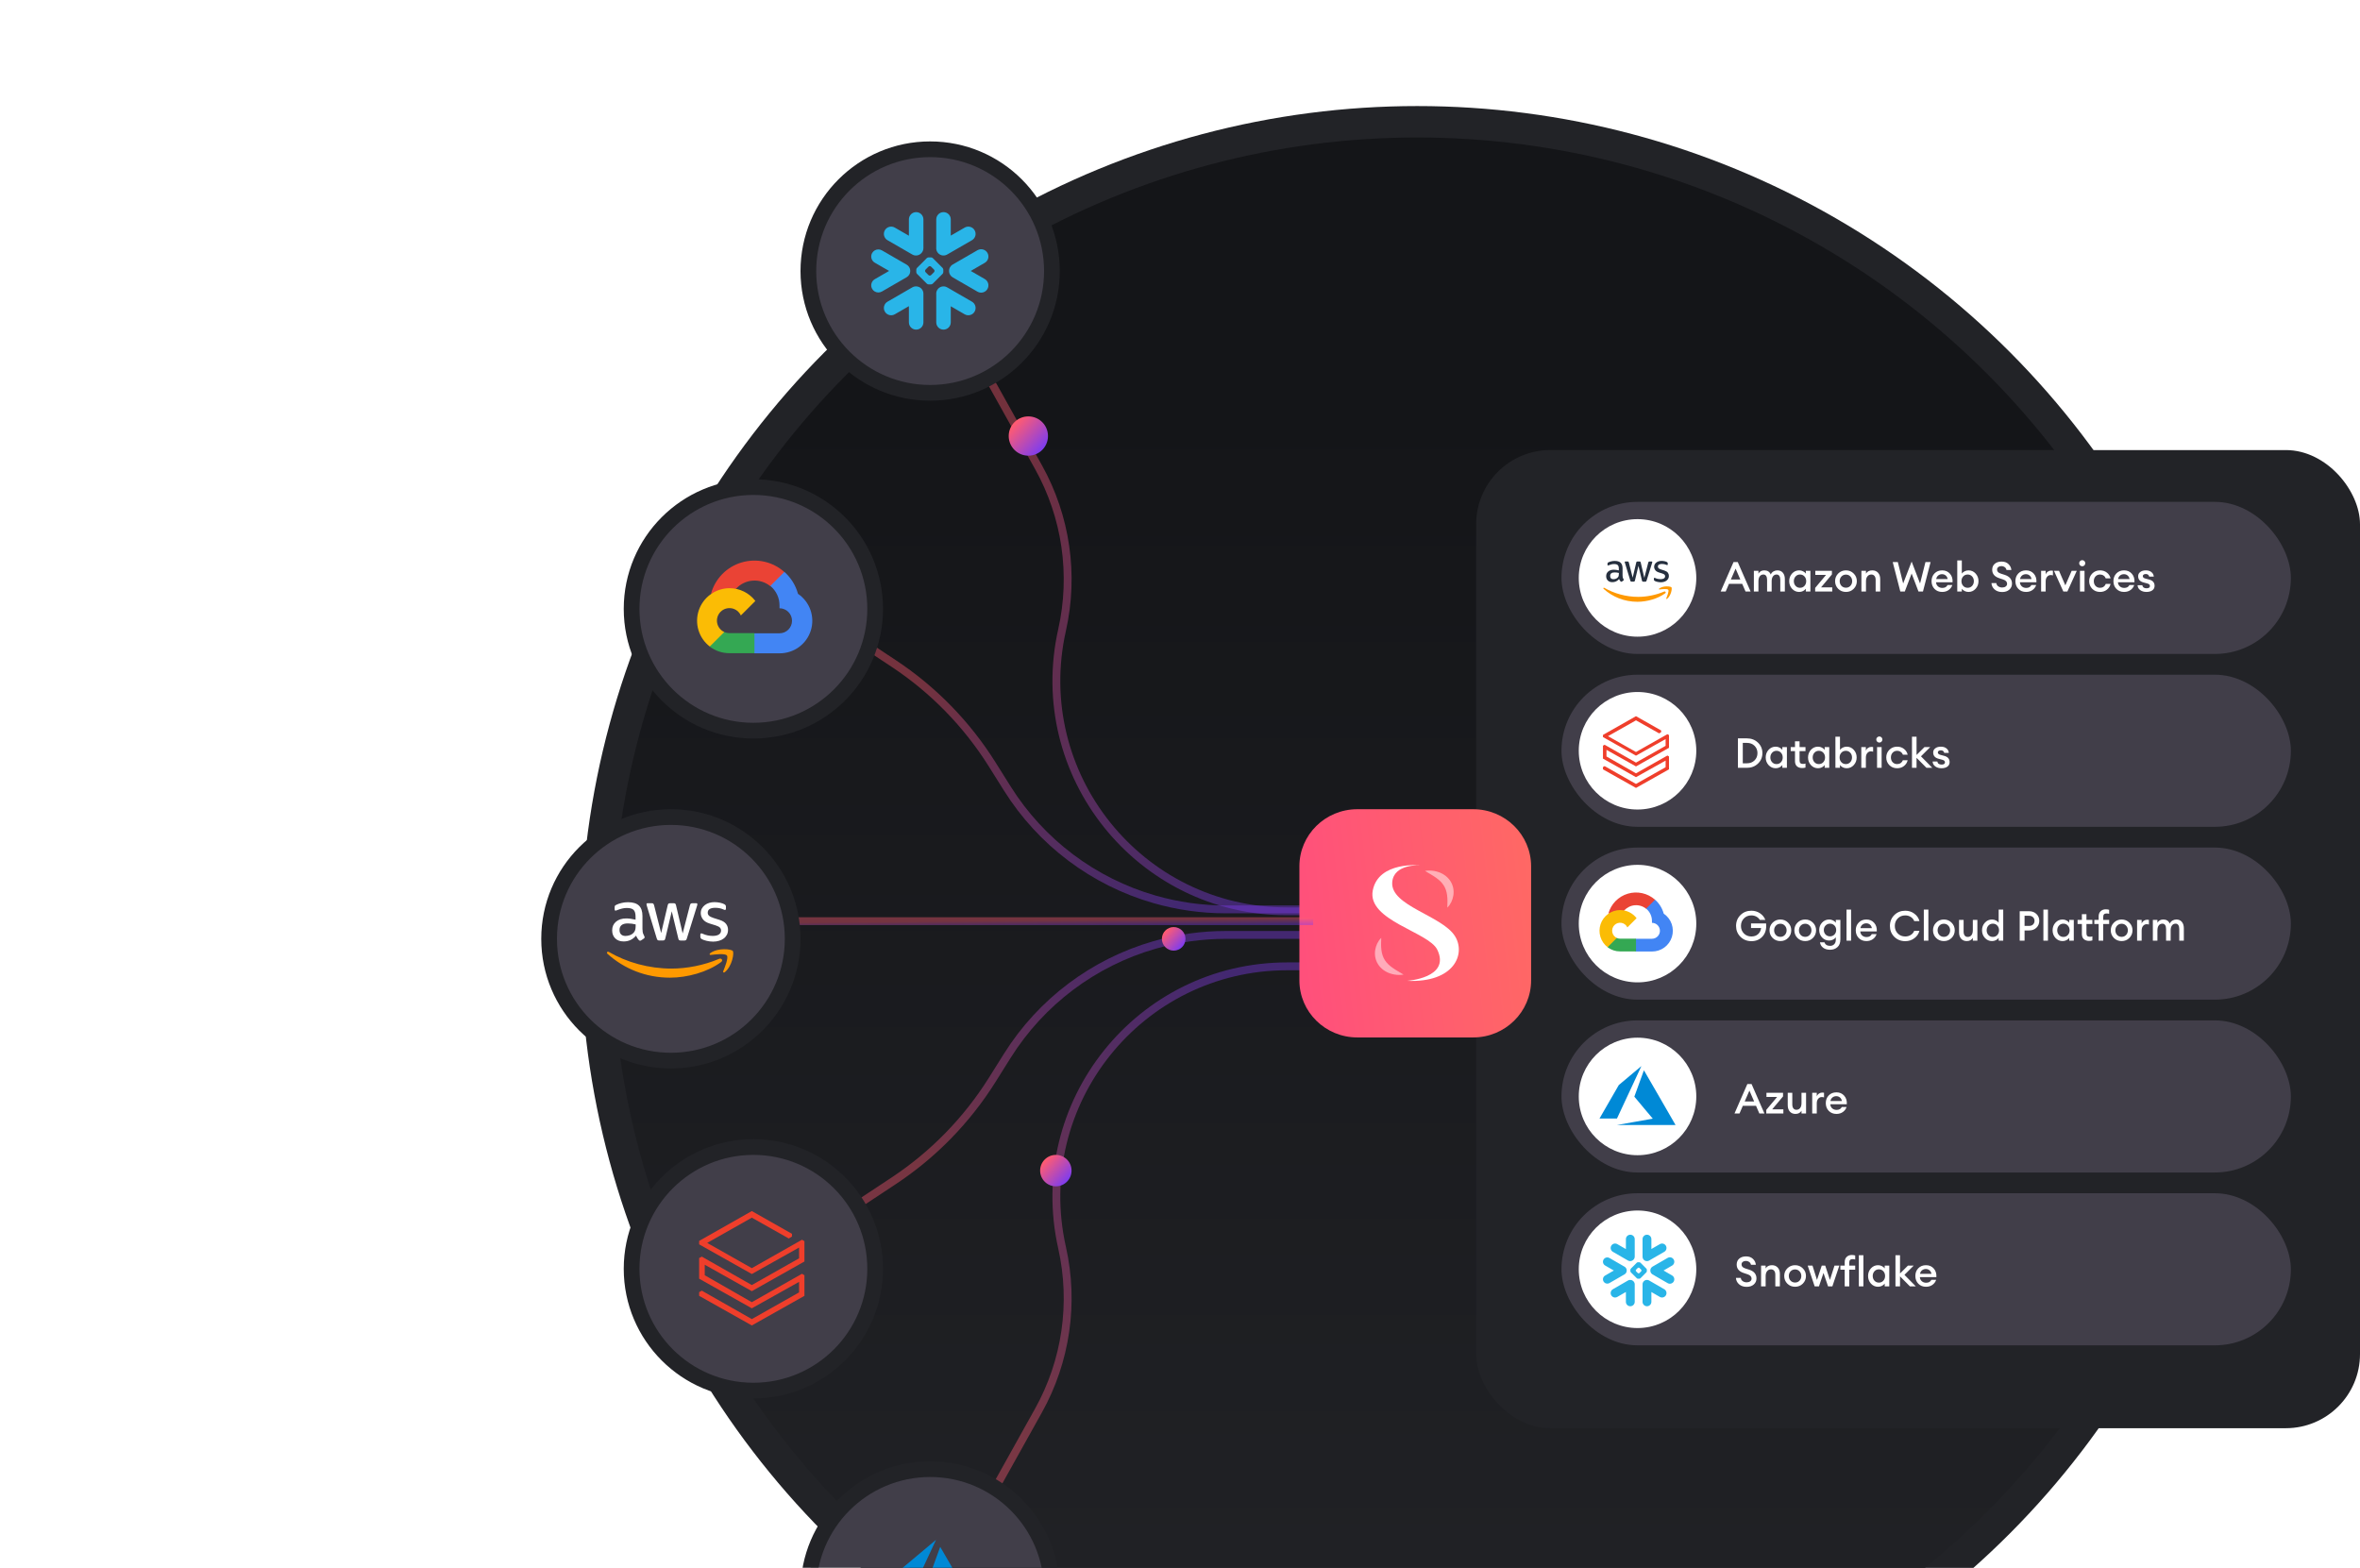 <svg width="572" height="380" viewBox="0 0 572 380" fill="none" xmlns="http://www.w3.org/2000/svg">
<g clip-path="url(#clip0_783_7354)">
<g clip-path="url(#clip1_783_7354)">
<circle cx="343.5" cy="228.5" r="202.794" fill="#222327"/>
<circle cx="343.5" cy="228.5" r="195.177" fill="url(#paint0_linear_783_7354)"/>
<g filter="url(#filter0_d_783_7354)">
<rect x="357.781" y="105.681" width="214.219" height="237.069" rx="17.971" fill="#222327"/>
</g>
<rect x="378.46" y="121.638" width="176.783" height="36.865" rx="18.432" fill="#413E49"/>
<path d="M417.041 143.368L420.158 136.23H421.183L424.3 143.368H423.074L422.259 141.498H419.062L418.258 143.368H417.041ZM420.661 137.818L419.514 140.452H421.807L420.661 137.818ZM431.494 143.368V140.543C431.494 140.134 431.416 139.816 431.262 139.588C431.115 139.36 430.894 139.246 430.599 139.246C430.243 139.246 429.959 139.383 429.744 139.658C429.53 139.933 429.416 140.318 429.402 140.814V143.368H428.296V140.543C428.296 140.134 428.219 139.816 428.065 139.588C427.918 139.36 427.696 139.246 427.402 139.246C427.033 139.246 426.738 139.39 426.517 139.678C426.302 139.966 426.195 140.372 426.195 140.895V143.368H425.089V138.341H426.195V139.025C426.503 138.502 426.979 138.24 427.623 138.24C428.38 138.24 428.9 138.572 429.181 139.236C429.322 138.921 429.536 138.676 429.825 138.502C430.119 138.328 430.441 138.24 430.79 138.24C431.353 138.24 431.795 138.431 432.117 138.813C432.439 139.196 432.599 139.712 432.599 140.362V143.368H431.494ZM436.075 143.468C435.391 143.468 434.815 143.214 434.346 142.704C433.883 142.195 433.652 141.578 433.652 140.854C433.652 140.131 433.883 139.514 434.346 139.004C434.815 138.495 435.391 138.24 436.075 138.24C436.417 138.24 436.732 138.317 437.02 138.472C437.308 138.619 437.53 138.8 437.684 139.015V138.341H438.79V143.368H437.684V142.694C437.53 142.909 437.308 143.093 437.02 143.247C436.732 143.395 436.417 143.468 436.075 143.468ZM435.2 142.001C435.482 142.309 435.84 142.463 436.276 142.463C436.712 142.463 437.07 142.309 437.352 142.001C437.633 141.692 437.774 141.31 437.774 140.854C437.774 140.399 437.633 140.017 437.352 139.708C437.07 139.4 436.712 139.246 436.276 139.246C435.84 139.246 435.482 139.4 435.2 139.708C434.919 140.017 434.778 140.399 434.778 140.854C434.778 141.31 434.919 141.692 435.2 142.001ZM439.946 143.368V142.493L442.58 139.346H439.986V138.341H444.008V139.226L441.374 142.363H444.088V143.368H439.946ZM449.28 142.714C448.778 143.217 448.154 143.468 447.41 143.468C446.666 143.468 446.04 143.217 445.53 142.714C445.028 142.205 444.776 141.585 444.776 140.854C444.776 140.124 445.028 139.507 445.53 139.004C446.04 138.495 446.666 138.24 447.41 138.24C448.154 138.24 448.778 138.495 449.28 139.004C449.79 139.507 450.045 140.124 450.045 140.854C450.045 141.585 449.79 142.205 449.28 142.714ZM447.41 142.443C447.846 142.443 448.205 142.292 448.486 141.991C448.774 141.682 448.918 141.303 448.918 140.854C448.918 140.405 448.774 140.03 448.486 139.728C448.205 139.42 447.846 139.266 447.41 139.266C446.968 139.266 446.603 139.42 446.315 139.728C446.033 140.03 445.892 140.405 445.892 140.854C445.892 141.303 446.033 141.682 446.315 141.991C446.603 142.292 446.968 142.443 447.41 142.443ZM451.157 143.368V138.341H452.263V139.025C452.578 138.502 453.087 138.24 453.791 138.24C454.374 138.24 454.84 138.431 455.189 138.813C455.537 139.196 455.711 139.705 455.711 140.342V143.368H454.605V140.523C454.605 140.12 454.512 139.809 454.324 139.588C454.136 139.36 453.881 139.246 453.56 139.246C453.178 139.246 452.866 139.39 452.625 139.678C452.383 139.966 452.263 140.372 452.263 140.895V143.368H451.157ZM464.987 143.368L463.328 139.004L461.669 143.368H460.584L458.744 136.23H459.98L461.277 141.417L463.328 136.109L465.369 141.417L466.676 136.23H467.923L466.073 143.368H464.987ZM470.728 143.468C469.977 143.468 469.36 143.224 468.878 142.735C468.395 142.239 468.154 141.612 468.154 140.854C468.154 140.097 468.392 139.474 468.868 138.984C469.344 138.488 469.967 138.24 470.738 138.24C471.515 138.24 472.142 138.512 472.618 139.055C473.094 139.591 473.305 140.281 473.251 141.126H469.25C469.263 141.515 469.411 141.84 469.692 142.101C469.974 142.363 470.332 142.493 470.768 142.493C471.385 142.493 471.807 142.259 472.035 141.789H473.191C473.037 142.279 472.742 142.681 472.306 142.996C471.871 143.311 471.344 143.468 470.728 143.468ZM470.708 139.165C470.346 139.165 470.034 139.269 469.773 139.477C469.518 139.678 469.354 139.966 469.28 140.342H472.065C471.985 139.953 471.82 139.661 471.572 139.467C471.324 139.266 471.036 139.165 470.708 139.165ZM477.112 143.468C476.77 143.468 476.452 143.395 476.157 143.247C475.868 143.093 475.647 142.909 475.493 142.694V143.368H474.387V135.827H475.493V139.015C475.647 138.8 475.868 138.619 476.157 138.472C476.452 138.317 476.77 138.24 477.112 138.24C477.795 138.24 478.368 138.495 478.831 139.004C479.3 139.514 479.535 140.131 479.535 140.854C479.535 141.578 479.3 142.195 478.831 142.704C478.368 143.214 477.795 143.468 477.112 143.468ZM476.911 142.463C477.346 142.463 477.705 142.309 477.986 142.001C478.268 141.692 478.409 141.31 478.409 140.854C478.409 140.399 478.268 140.017 477.986 139.708C477.705 139.4 477.346 139.246 476.911 139.246C476.468 139.246 476.106 139.4 475.825 139.708C475.543 140.017 475.403 140.399 475.403 140.854C475.403 141.31 475.543 141.692 475.825 142.001C476.106 142.309 476.468 142.463 476.911 142.463ZM485.279 143.489C484.515 143.489 483.895 143.277 483.419 142.855C482.95 142.426 482.702 141.913 482.675 141.317H483.852C483.892 141.659 484.049 141.923 484.324 142.111C484.606 142.299 484.921 142.393 485.269 142.393C485.618 142.393 485.903 142.312 486.124 142.151C486.352 141.984 486.466 141.763 486.466 141.488C486.466 141.005 486.137 140.657 485.48 140.442L484.606 140.151C483.439 139.782 482.856 139.095 482.856 138.09C482.856 137.48 483.064 136.997 483.48 136.642C483.902 136.287 484.452 136.109 485.129 136.109C485.832 136.109 486.392 136.313 486.808 136.722C487.223 137.124 487.454 137.6 487.501 138.15H486.325C486.251 137.835 486.1 137.6 485.873 137.446C485.645 137.285 485.39 137.205 485.108 137.205C484.8 137.205 484.545 137.282 484.344 137.436C484.143 137.584 484.039 137.781 484.033 138.029C484.033 138.284 484.11 138.492 484.264 138.653C484.418 138.807 484.663 138.937 484.998 139.045L485.883 139.326C487.062 139.708 487.652 140.415 487.652 141.448C487.652 142.051 487.431 142.543 486.989 142.926C486.553 143.301 485.983 143.489 485.279 143.489ZM491.052 143.468C490.301 143.468 489.684 143.224 489.202 142.735C488.719 142.239 488.478 141.612 488.478 140.854C488.478 140.097 488.716 139.474 489.192 138.984C489.668 138.488 490.291 138.24 491.062 138.24C491.839 138.24 492.466 138.512 492.942 139.055C493.418 139.591 493.629 140.281 493.575 141.126H489.574C489.587 141.515 489.735 141.84 490.016 142.101C490.298 142.363 490.656 142.493 491.092 142.493C491.709 142.493 492.131 142.259 492.359 141.789H493.515C493.361 142.279 493.066 142.681 492.63 142.996C492.195 143.311 491.668 143.468 491.052 143.468ZM491.032 139.165C490.67 139.165 490.358 139.269 490.097 139.477C489.842 139.678 489.678 139.966 489.604 140.342H492.389C492.309 139.953 492.144 139.661 491.896 139.467C491.648 139.266 491.36 139.165 491.032 139.165ZM494.711 143.368V138.341H495.817V139.236C495.911 138.954 496.082 138.726 496.33 138.552C496.584 138.378 496.856 138.291 497.144 138.291C497.318 138.291 497.463 138.304 497.576 138.331V139.467C497.416 139.407 497.231 139.376 497.024 139.376C496.688 139.376 496.404 139.514 496.169 139.789C495.934 140.057 495.817 140.432 495.817 140.915V143.368H494.711ZM500.099 143.368L497.827 138.341H499.053L500.581 141.87L502.12 138.341H503.356L501.074 143.368H500.099ZM504.68 137.245C504.479 137.245 504.305 137.175 504.157 137.034C504.01 136.886 503.936 136.709 503.936 136.501C503.936 136.3 504.01 136.129 504.157 135.988C504.305 135.841 504.479 135.767 504.68 135.767C504.888 135.767 505.062 135.841 505.203 135.988C505.343 136.129 505.414 136.3 505.414 136.501C505.414 136.709 505.343 136.886 505.203 137.034C505.062 137.175 504.888 137.245 504.68 137.245ZM504.127 143.368V138.341H505.233V143.368H504.127ZM508.991 143.468C508.234 143.468 507.604 143.217 507.101 142.714C506.605 142.205 506.357 141.585 506.357 140.854C506.357 140.124 506.605 139.507 507.101 139.004C507.604 138.495 508.234 138.24 508.991 138.24C509.641 138.24 510.194 138.421 510.65 138.783C511.113 139.145 511.411 139.611 511.545 140.181H510.379C510.278 139.899 510.104 139.675 509.856 139.507C509.614 139.333 509.326 139.246 508.991 139.246C508.549 139.246 508.187 139.397 507.905 139.698C507.624 140 507.483 140.385 507.483 140.854C507.483 141.324 507.624 141.709 507.905 142.011C508.187 142.312 508.549 142.463 508.991 142.463C509.326 142.463 509.614 142.379 509.856 142.212C510.104 142.037 510.278 141.81 510.379 141.528H511.545C511.411 142.098 511.113 142.564 510.65 142.926C510.194 143.287 509.641 143.468 508.991 143.468ZM514.812 143.468C514.062 143.468 513.445 143.224 512.962 142.735C512.48 142.239 512.238 141.612 512.238 140.854C512.238 140.097 512.476 139.474 512.952 138.984C513.428 138.488 514.051 138.24 514.822 138.24C515.6 138.24 516.227 138.512 516.702 139.055C517.178 139.591 517.389 140.281 517.336 141.126H513.334C513.348 141.515 513.495 141.84 513.777 142.101C514.058 142.363 514.417 142.493 514.852 142.493C515.469 142.493 515.891 142.259 516.119 141.789H517.275C517.121 142.279 516.826 142.681 516.391 142.996C515.955 143.311 515.429 143.468 514.812 143.468ZM514.792 139.165C514.43 139.165 514.119 139.269 513.857 139.477C513.602 139.678 513.438 139.966 513.364 140.342H516.149C516.069 139.953 515.905 139.661 515.657 139.467C515.409 139.266 515.121 139.165 514.792 139.165ZM520.241 143.468C519.644 143.468 519.142 143.321 518.733 143.026C518.331 142.731 518.116 142.336 518.089 141.84H519.236C519.316 142.336 519.661 142.584 520.271 142.584C520.519 142.584 520.717 142.54 520.864 142.453C521.012 142.359 521.086 142.225 521.086 142.051C521.086 141.877 521.029 141.739 520.915 141.639C520.801 141.538 520.61 141.454 520.342 141.387L519.517 141.166C518.659 140.938 518.23 140.432 518.23 139.648C518.23 139.226 518.401 138.887 518.743 138.632C519.085 138.371 519.537 138.24 520.1 138.24C520.643 138.24 521.089 138.378 521.437 138.653C521.786 138.927 521.98 139.293 522.021 139.748H520.915C520.807 139.333 520.533 139.125 520.09 139.125C519.869 139.125 519.691 139.172 519.557 139.266C519.423 139.353 519.356 139.477 519.356 139.638C519.356 139.926 519.581 140.127 520.03 140.241L520.874 140.462C521.766 140.69 522.212 141.196 522.212 141.98C522.212 142.456 522.027 142.825 521.659 143.086C521.297 143.341 520.824 143.468 520.241 143.468Z" fill="white"/>
<circle cx="396.893" cy="140.07" r="14.243" fill="white"/>
<g clip-path="url(#clip2_783_7354)">
<path d="M393.276 139.541C393.276 139.745 393.298 139.91 393.337 140.032C393.381 140.153 393.436 140.285 393.513 140.428C393.541 140.473 393.552 140.517 393.552 140.555C393.552 140.61 393.519 140.665 393.447 140.721L393.1 140.952C393.05 140.985 393.001 141.002 392.957 141.002C392.901 141.002 392.846 140.974 392.791 140.925C392.714 140.842 392.648 140.754 392.593 140.665C392.538 140.572 392.482 140.467 392.422 140.34C391.992 140.847 391.452 141.101 390.801 141.101C390.338 141.101 389.969 140.969 389.699 140.704C389.429 140.439 389.291 140.087 389.291 139.646C389.291 139.177 389.456 138.797 389.793 138.51C390.129 138.224 390.575 138.08 391.143 138.08C391.33 138.08 391.523 138.097 391.727 138.124C391.931 138.152 392.141 138.196 392.361 138.246V137.843C392.361 137.424 392.273 137.132 392.102 136.961C391.926 136.791 391.628 136.708 391.204 136.708C391.011 136.708 390.812 136.73 390.608 136.779C390.404 136.829 390.206 136.89 390.013 136.967C389.925 137.005 389.859 137.028 389.82 137.039C389.782 137.05 389.754 137.055 389.732 137.055C389.655 137.055 389.616 137 389.616 136.884V136.614C389.616 136.526 389.627 136.46 389.655 136.421C389.682 136.383 389.732 136.344 389.809 136.305C390.002 136.206 390.234 136.124 390.504 136.057C390.774 135.986 391.06 135.953 391.364 135.953C392.019 135.953 392.499 136.102 392.808 136.399C393.111 136.697 393.265 137.149 393.265 137.755V139.541H393.276ZM391.038 140.379C391.22 140.379 391.408 140.346 391.606 140.28C391.805 140.213 391.981 140.092 392.13 139.927C392.218 139.822 392.284 139.706 392.317 139.574C392.35 139.442 392.372 139.282 392.372 139.095V138.863C392.212 138.824 392.042 138.791 391.865 138.769C391.689 138.747 391.518 138.736 391.347 138.736C390.978 138.736 390.708 138.808 390.526 138.957C390.344 139.106 390.256 139.315 390.256 139.591C390.256 139.85 390.322 140.043 390.46 140.175C390.592 140.313 390.785 140.379 391.038 140.379ZM395.465 140.974C395.365 140.974 395.299 140.958 395.255 140.919C395.211 140.886 395.172 140.809 395.139 140.704L393.844 136.443C393.811 136.333 393.794 136.261 393.794 136.223C393.794 136.135 393.838 136.085 393.927 136.085H394.467C394.572 136.085 394.643 136.102 394.682 136.14C394.726 136.173 394.759 136.25 394.792 136.355L395.718 140.004L396.578 136.355C396.606 136.245 396.639 136.173 396.683 136.14C396.727 136.107 396.804 136.085 396.903 136.085H397.344C397.449 136.085 397.521 136.102 397.565 136.14C397.609 136.173 397.647 136.25 397.669 136.355L398.54 140.048L399.494 136.355C399.527 136.245 399.565 136.173 399.604 136.14C399.648 136.107 399.72 136.085 399.819 136.085H400.332C400.42 136.085 400.469 136.129 400.469 136.223C400.469 136.25 400.464 136.278 400.458 136.311C400.453 136.344 400.442 136.388 400.42 136.449L399.091 140.71C399.058 140.82 399.02 140.891 398.976 140.925C398.932 140.958 398.86 140.98 398.766 140.98H398.292C398.187 140.98 398.116 140.963 398.072 140.925C398.028 140.886 397.989 140.814 397.967 140.704L397.113 137.149L396.264 140.699C396.236 140.809 396.203 140.88 396.159 140.919C396.115 140.958 396.038 140.974 395.939 140.974H395.465ZM402.548 141.123C402.261 141.123 401.974 141.09 401.699 141.024C401.423 140.958 401.208 140.886 401.065 140.803C400.977 140.754 400.916 140.699 400.894 140.649C400.872 140.599 400.861 140.544 400.861 140.495V140.213C400.861 140.098 400.905 140.043 400.988 140.043C401.021 140.043 401.054 140.048 401.087 140.059C401.12 140.07 401.17 140.092 401.225 140.114C401.412 140.197 401.616 140.263 401.831 140.307C402.051 140.351 402.266 140.373 402.487 140.373C402.834 140.373 403.104 140.313 403.292 140.191C403.479 140.07 403.578 139.894 403.578 139.668C403.578 139.513 403.529 139.387 403.429 139.282C403.33 139.177 403.143 139.084 402.873 138.995L402.073 138.747C401.671 138.621 401.373 138.433 401.192 138.185C401.01 137.943 400.916 137.672 400.916 137.386C400.916 137.154 400.966 136.95 401.065 136.774C401.164 136.598 401.296 136.443 401.462 136.322C401.627 136.195 401.814 136.102 402.035 136.035C402.255 135.969 402.487 135.942 402.729 135.942C402.851 135.942 402.977 135.947 403.099 135.964C403.226 135.98 403.341 136.002 403.457 136.024C403.567 136.052 403.672 136.079 403.771 136.113C403.87 136.146 403.948 136.179 404.003 136.212C404.08 136.256 404.135 136.3 404.168 136.35C404.201 136.394 404.218 136.454 404.218 136.531V136.791C404.218 136.906 404.174 136.967 404.091 136.967C404.047 136.967 403.975 136.945 403.881 136.901C403.567 136.757 403.214 136.686 402.823 136.686C402.509 136.686 402.261 136.735 402.09 136.84C401.919 136.945 401.831 137.105 401.831 137.331C401.831 137.485 401.886 137.617 401.996 137.722C402.107 137.827 402.311 137.932 402.603 138.025L403.385 138.273C403.782 138.4 404.069 138.576 404.24 138.802C404.411 139.028 404.493 139.287 404.493 139.574C404.493 139.811 404.444 140.026 404.35 140.213C404.251 140.401 404.118 140.566 403.948 140.699C403.777 140.836 403.573 140.936 403.336 141.007C403.088 141.084 402.829 141.123 402.548 141.123Z" fill="#252F3E"/>
<path fill-rule="evenodd" clip-rule="evenodd" d="M403.589 143.802C401.776 145.142 399.141 145.853 396.875 145.853C393.7 145.853 390.84 144.679 388.679 142.727C388.508 142.573 388.662 142.363 388.866 142.485C391.203 143.841 394.086 144.662 397.068 144.662C399.08 144.662 401.29 144.243 403.324 143.383C403.628 143.245 403.887 143.582 403.589 143.802Z" fill="#FF9900"/>
<path fill-rule="evenodd" clip-rule="evenodd" d="M404.344 142.942C404.112 142.644 402.812 142.799 402.222 142.87C402.045 142.892 402.018 142.738 402.178 142.622C403.214 141.895 404.917 142.104 405.116 142.347C405.314 142.595 405.061 144.298 404.09 145.114C403.942 145.241 403.798 145.174 403.864 145.009C404.085 144.463 404.575 143.234 404.344 142.942Z" fill="#FF9900"/>
</g>
<rect x="378.46" y="163.53" width="176.783" height="36.865" rx="18.432" fill="#413E49"/>
<path d="M421.226 186.097V178.959H423.418C424.477 178.959 425.365 179.301 426.082 179.985C426.8 180.668 427.158 181.516 427.158 182.528C427.158 183.54 426.8 184.388 426.082 185.072C425.365 185.756 424.477 186.097 423.418 186.097H421.226ZM422.403 185.002H423.418C424.169 185.002 424.779 184.767 425.248 184.298C425.724 183.829 425.962 183.239 425.962 182.528C425.962 181.818 425.724 181.228 425.248 180.759C424.779 180.29 424.169 180.055 423.418 180.055H422.403V185.002ZM430.383 186.198C429.699 186.198 429.123 185.943 428.654 185.434C428.191 184.924 427.96 184.308 427.96 183.584C427.96 182.86 428.191 182.243 428.654 181.734C429.123 181.225 429.699 180.97 430.383 180.97C430.725 180.97 431.04 181.047 431.328 181.201C431.616 181.349 431.837 181.53 431.992 181.744V181.07H433.098V186.097H431.992V185.424C431.837 185.638 431.616 185.823 431.328 185.977C431.04 186.124 430.725 186.198 430.383 186.198ZM429.508 184.73C429.79 185.038 430.148 185.193 430.584 185.193C431.02 185.193 431.378 185.038 431.66 184.73C431.941 184.422 432.082 184.04 432.082 183.584C432.082 183.128 431.941 182.746 431.66 182.438C431.378 182.129 431.02 181.975 430.584 181.975C430.148 181.975 429.79 182.129 429.508 182.438C429.227 182.746 429.086 183.128 429.086 183.584C429.086 184.04 429.227 184.422 429.508 184.73ZM436.778 186.148C436.268 186.148 435.853 186.007 435.531 185.725C435.216 185.437 435.058 185.022 435.058 184.479V182.056H434.013V181.07H435.058V179.673H436.164V181.07H437.602V182.056H436.164V184.298C436.164 184.606 436.231 184.827 436.365 184.961C436.499 185.089 436.714 185.152 437.009 185.152C437.25 185.152 437.448 185.119 437.602 185.052V186.037C437.361 186.111 437.086 186.148 436.778 186.148ZM440.643 186.198C439.959 186.198 439.383 185.943 438.914 185.434C438.451 184.924 438.22 184.308 438.22 183.584C438.22 182.86 438.451 182.243 438.914 181.734C439.383 181.225 439.959 180.97 440.643 180.97C440.985 180.97 441.3 181.047 441.588 181.201C441.876 181.349 442.098 181.53 442.252 181.744V181.07H443.358V186.097H442.252V185.424C442.098 185.638 441.876 185.823 441.588 185.977C441.3 186.124 440.985 186.198 440.643 186.198ZM439.768 184.73C440.05 185.038 440.409 185.193 440.844 185.193C441.28 185.193 441.638 185.038 441.92 184.73C442.201 184.422 442.342 184.04 442.342 183.584C442.342 183.128 442.201 182.746 441.92 182.438C441.638 182.129 441.28 181.975 440.844 181.975C440.409 181.975 440.05 182.129 439.768 182.438C439.487 182.746 439.346 183.128 439.346 183.584C439.346 184.04 439.487 184.422 439.768 184.73ZM447.581 186.198C447.239 186.198 446.92 186.124 446.625 185.977C446.337 185.823 446.116 185.638 445.962 185.424V186.097H444.856V178.557H445.962V181.744C446.116 181.53 446.337 181.349 446.625 181.201C446.92 181.047 447.239 180.97 447.581 180.97C448.264 180.97 448.837 181.225 449.3 181.734C449.769 182.243 450.004 182.86 450.004 183.584C450.004 184.308 449.769 184.924 449.3 185.434C448.837 185.943 448.264 186.198 447.581 186.198ZM447.38 185.193C447.815 185.193 448.174 185.038 448.455 184.73C448.737 184.422 448.878 184.04 448.878 183.584C448.878 183.128 448.737 182.746 448.455 182.438C448.174 182.129 447.815 181.975 447.38 181.975C446.937 181.975 446.575 182.129 446.294 182.438C446.012 182.746 445.871 183.128 445.871 183.584C445.871 184.04 446.012 184.422 446.294 184.73C446.575 185.038 446.937 185.193 447.38 185.193ZM451.13 186.097V181.07H452.236V181.965C452.33 181.684 452.501 181.456 452.749 181.282C453.003 181.107 453.275 181.02 453.563 181.02C453.737 181.02 453.881 181.034 453.995 181.06V182.196C453.834 182.136 453.65 182.106 453.442 182.106C453.107 182.106 452.822 182.243 452.588 182.518C452.353 182.786 452.236 183.162 452.236 183.644V186.097H451.13ZM455.502 179.975C455.301 179.975 455.127 179.904 454.979 179.763C454.832 179.616 454.758 179.438 454.758 179.231C454.758 179.029 454.832 178.859 454.979 178.718C455.127 178.57 455.301 178.497 455.502 178.497C455.71 178.497 455.884 178.57 456.025 178.718C456.166 178.859 456.236 179.029 456.236 179.231C456.236 179.438 456.166 179.616 456.025 179.763C455.884 179.904 455.71 179.975 455.502 179.975ZM454.949 186.097V181.07H456.055V186.097H454.949ZM459.814 186.198C459.056 186.198 458.426 185.947 457.923 185.444C457.427 184.934 457.179 184.315 457.179 183.584C457.179 182.853 457.427 182.237 457.923 181.734C458.426 181.225 459.056 180.97 459.814 180.97C460.464 180.97 461.017 181.151 461.472 181.513C461.935 181.875 462.233 182.341 462.367 182.91H461.201C461.1 182.629 460.926 182.404 460.678 182.237C460.437 182.062 460.149 181.975 459.814 181.975C459.371 181.975 459.009 182.126 458.728 182.428C458.446 182.729 458.305 183.115 458.305 183.584C458.305 184.053 458.446 184.439 458.728 184.74C459.009 185.042 459.371 185.193 459.814 185.193C460.149 185.193 460.437 185.109 460.678 184.941C460.926 184.767 461.1 184.539 461.201 184.258H462.367C462.233 184.827 461.935 185.293 461.472 185.655C461.017 186.017 460.464 186.198 459.814 186.198ZM466.922 186.097L464.519 183.674V186.097H463.413V178.557H464.519V182.981L466.439 181.07H467.836L465.594 183.312L468.339 186.097H466.922ZM470.563 186.198C469.966 186.198 469.463 186.05 469.055 185.756C468.652 185.461 468.438 185.065 468.411 184.569H469.557C469.638 185.065 469.983 185.313 470.593 185.313C470.841 185.313 471.039 185.27 471.186 185.182C471.333 185.089 471.407 184.955 471.407 184.78C471.407 184.606 471.35 184.469 471.236 184.368C471.122 184.268 470.931 184.184 470.663 184.117L469.839 183.896C468.981 183.668 468.552 183.162 468.552 182.377C468.552 181.955 468.723 181.617 469.065 181.362C469.406 181.101 469.859 180.97 470.422 180.97C470.965 180.97 471.411 181.107 471.759 181.382C472.108 181.657 472.302 182.022 472.342 182.478H471.236C471.129 182.062 470.854 181.855 470.412 181.855C470.191 181.855 470.013 181.902 469.879 181.995C469.745 182.083 469.678 182.207 469.678 182.367C469.678 182.656 469.902 182.857 470.352 182.971L471.196 183.192C472.088 183.42 472.533 183.926 472.533 184.71C472.533 185.186 472.349 185.554 471.98 185.816C471.618 186.071 471.146 186.198 470.563 186.198Z" fill="white"/>
<circle cx="396.893" cy="181.962" r="14.243" fill="white"/>
<path d="M388.514 178.123V178.644L396.518 183.152L403.7 179.127V180.766L396.518 184.828L388.921 180.509L388.514 180.728V183.862L396.518 188.363L403.7 184.345V185.946L396.518 190.001L388.921 185.682L388.514 185.908V186.467L396.518 190.968L404.516 186.467V183.341L404.146 183.114L396.518 187.434L389.367 183.341V181.74L396.518 185.757L404.516 181.249V178.16L404.146 177.941L396.518 182.261L389.737 178.425L396.518 174.588L402.137 177.752L402.62 177.458V177.043L396.518 173.584L388.514 178.123Z" fill="#EF3E2B"/>
<rect x="378.46" y="205.422" width="176.783" height="36.865" rx="18.432" fill="#413E49"/>
<path d="M424.504 228.11C423.438 228.11 422.55 227.758 421.84 227.054C421.129 226.344 420.774 225.465 420.774 224.42C420.774 223.374 421.126 222.5 421.83 221.796C422.54 221.085 423.428 220.73 424.494 220.73C425.278 220.73 425.978 220.941 426.595 221.363C427.212 221.786 427.637 222.319 427.872 222.962H426.535C426.347 222.634 426.069 222.369 425.7 222.168C425.338 221.967 424.936 221.866 424.494 221.866C423.757 221.866 423.15 222.111 422.674 222.6C422.198 223.089 421.96 223.696 421.96 224.42C421.96 225.144 422.198 225.75 422.674 226.24C423.15 226.729 423.76 226.974 424.504 226.974C425.154 226.974 425.687 226.786 426.102 226.411C426.518 226.035 426.766 225.539 426.846 224.923H424.403V223.817H428.053C428.18 225.144 427.895 226.193 427.198 226.964C426.508 227.728 425.61 228.11 424.504 228.11ZM433.387 227.336C432.884 227.838 432.261 228.09 431.517 228.09C430.773 228.09 430.146 227.838 429.637 227.336C429.134 226.826 428.883 226.206 428.883 225.476C428.883 224.745 429.134 224.128 429.637 223.626C430.146 223.116 430.773 222.861 431.517 222.861C432.261 222.861 432.884 223.116 433.387 223.626C433.896 224.128 434.151 224.745 434.151 225.476C434.151 226.206 433.896 226.826 433.387 227.336ZM431.517 227.064C431.953 227.064 432.311 226.913 432.593 226.612C432.881 226.303 433.025 225.925 433.025 225.476C433.025 225.026 432.881 224.651 432.593 224.349C432.311 224.041 431.953 223.887 431.517 223.887C431.075 223.887 430.709 224.041 430.421 224.349C430.14 224.651 429.999 225.026 429.999 225.476C429.999 225.925 430.14 226.303 430.421 226.612C430.709 226.913 431.075 227.064 431.517 227.064ZM439.406 227.336C438.903 227.838 438.28 228.09 437.536 228.09C436.792 228.09 436.165 227.838 435.656 227.336C435.153 226.826 434.902 226.206 434.902 225.476C434.902 224.745 435.153 224.128 435.656 223.626C436.165 223.116 436.792 222.861 437.536 222.861C438.28 222.861 438.903 223.116 439.406 223.626C439.915 224.128 440.17 224.745 440.17 225.476C440.17 226.206 439.915 226.826 439.406 227.336ZM437.536 227.064C437.971 227.064 438.33 226.913 438.611 226.612C438.9 226.303 439.044 225.925 439.044 225.476C439.044 225.026 438.9 224.651 438.611 224.349C438.33 224.041 437.971 223.887 437.536 223.887C437.093 223.887 436.728 224.041 436.44 224.349C436.158 224.651 436.018 225.026 436.018 225.476C436.018 225.925 436.158 226.303 436.44 226.612C436.728 226.913 437.093 227.064 437.536 227.064ZM443.554 230.191C442.871 230.191 442.308 230.023 441.865 229.688C441.43 229.353 441.178 228.917 441.111 228.381H442.197C442.391 228.958 442.854 229.246 443.584 229.246C443.98 229.246 444.305 229.115 444.56 228.854C444.821 228.599 444.952 228.237 444.952 227.768V227.175C444.791 227.403 444.566 227.59 444.278 227.738C443.99 227.885 443.678 227.959 443.343 227.959C442.666 227.959 442.093 227.714 441.624 227.225C441.161 226.729 440.93 226.122 440.93 225.405C440.93 224.695 441.161 224.095 441.624 223.605C442.093 223.109 442.666 222.861 443.343 222.861C443.678 222.861 443.99 222.935 444.278 223.083C444.566 223.223 444.791 223.408 444.952 223.636V222.962H446.058V227.677C446.058 228.508 445.82 229.135 445.344 229.557C444.875 229.98 444.278 230.191 443.554 230.191ZM442.479 226.511C442.767 226.799 443.122 226.943 443.544 226.943C443.967 226.943 444.322 226.799 444.61 226.511C444.898 226.216 445.042 225.848 445.042 225.405C445.042 224.963 444.898 224.597 444.61 224.309C444.322 224.014 443.967 223.867 443.544 223.867C443.122 223.867 442.767 224.014 442.479 224.309C442.19 224.597 442.046 224.963 442.046 225.405C442.046 225.848 442.19 226.216 442.479 226.511ZM447.546 227.989V220.449H448.652V227.989H447.546ZM452.36 228.09C451.609 228.09 450.993 227.845 450.51 227.356C450.028 226.86 449.786 226.233 449.786 225.476C449.786 224.718 450.024 224.095 450.5 223.605C450.976 223.109 451.599 222.861 452.37 222.861C453.148 222.861 453.774 223.133 454.25 223.676C454.726 224.212 454.937 224.902 454.884 225.747H450.882C450.896 226.136 451.043 226.461 451.325 226.722C451.606 226.984 451.965 227.114 452.4 227.114C453.017 227.114 453.439 226.88 453.667 226.411H454.823C454.669 226.9 454.374 227.302 453.939 227.617C453.503 227.932 452.977 228.09 452.36 228.09ZM452.34 223.786C451.978 223.786 451.666 223.89 451.405 224.098C451.15 224.299 450.986 224.587 450.912 224.963H453.697C453.617 224.574 453.453 224.282 453.205 224.088C452.957 223.887 452.669 223.786 452.34 223.786ZM461.784 228.11C460.718 228.11 459.83 227.758 459.12 227.054C458.416 226.344 458.064 225.465 458.064 224.42C458.064 223.374 458.416 222.5 459.12 221.796C459.83 221.085 460.718 220.73 461.784 220.73C462.628 220.73 463.366 220.971 463.996 221.454C464.633 221.93 465.041 222.526 465.222 223.244H463.956C463.801 222.835 463.527 222.503 463.131 222.248C462.736 221.993 462.287 221.866 461.784 221.866C461.047 221.866 460.44 222.111 459.964 222.6C459.488 223.089 459.25 223.696 459.25 224.42C459.25 225.144 459.488 225.75 459.964 226.24C460.44 226.729 461.047 226.974 461.784 226.974C462.287 226.974 462.736 226.846 463.131 226.592C463.527 226.337 463.801 226.005 463.956 225.596H465.222C465.041 226.313 464.633 226.913 463.996 227.396C463.366 227.872 462.628 228.11 461.784 228.11ZM466.28 227.989V220.449H467.386V227.989H466.28ZM473.014 227.336C472.511 227.838 471.888 228.09 471.144 228.09C470.4 228.09 469.773 227.838 469.264 227.336C468.761 226.826 468.51 226.206 468.51 225.476C468.51 224.745 468.761 224.128 469.264 223.626C469.773 223.116 470.4 222.861 471.144 222.861C471.888 222.861 472.511 223.116 473.014 223.626C473.523 224.128 473.778 224.745 473.778 225.476C473.778 226.206 473.523 226.826 473.014 227.336ZM471.144 227.064C471.58 227.064 471.938 226.913 472.22 226.612C472.508 226.303 472.652 225.925 472.652 225.476C472.652 225.026 472.508 224.651 472.22 224.349C471.938 224.041 471.58 223.887 471.144 223.887C470.702 223.887 470.336 224.041 470.048 224.349C469.766 224.651 469.626 225.026 469.626 225.476C469.626 225.925 469.766 226.303 470.048 226.612C470.336 226.913 470.702 227.064 471.144 227.064ZM476.69 228.09C476.114 228.09 475.658 227.899 475.323 227.516C474.988 227.128 474.82 226.612 474.82 225.968V222.962H475.926V225.787C475.926 226.189 476.013 226.508 476.187 226.742C476.362 226.97 476.61 227.084 476.931 227.084C477.307 227.084 477.605 226.943 477.826 226.662C478.047 226.374 478.158 225.965 478.158 225.435V222.962H479.264V227.989H478.158V227.305C477.863 227.828 477.374 228.09 476.69 228.09ZM482.813 228.09C482.129 228.09 481.553 227.835 481.084 227.325C480.621 226.816 480.39 226.199 480.39 225.476C480.39 224.752 480.621 224.135 481.084 223.626C481.553 223.116 482.129 222.861 482.813 222.861C483.155 222.861 483.47 222.939 483.758 223.093C484.046 223.24 484.267 223.421 484.422 223.636V220.449H485.528V227.989H484.422V227.315C484.267 227.53 484.046 227.714 483.758 227.868C483.47 228.016 483.155 228.09 482.813 228.09ZM481.938 226.622C482.22 226.93 482.578 227.084 483.014 227.084C483.45 227.084 483.808 226.93 484.09 226.622C484.371 226.313 484.512 225.931 484.512 225.476C484.512 225.02 484.371 224.638 484.09 224.329C483.808 224.021 483.45 223.867 483.014 223.867C482.578 223.867 482.22 224.021 481.938 224.329C481.657 224.638 481.516 225.02 481.516 225.476C481.516 225.931 481.657 226.313 481.938 226.622ZM493.575 221.524C494.037 221.967 494.268 222.52 494.268 223.183C494.268 223.847 494.037 224.403 493.575 224.852C493.112 225.295 492.519 225.516 491.795 225.516H490.699V227.989H489.523V220.851H491.795C492.519 220.851 493.112 221.075 493.575 221.524ZM492.75 224.068C492.991 223.833 493.112 223.538 493.112 223.183C493.112 222.828 492.991 222.536 492.75 222.309C492.516 222.074 492.194 221.957 491.785 221.957H490.699V224.41H491.785C492.194 224.41 492.516 224.296 492.75 224.068ZM495.263 227.989V220.449H496.369V227.989H495.263ZM499.917 228.09C499.233 228.09 498.656 227.835 498.187 227.325C497.725 226.816 497.494 226.199 497.494 225.476C497.494 224.752 497.725 224.135 498.187 223.626C498.656 223.116 499.233 222.861 499.917 222.861C500.258 222.861 500.573 222.939 500.862 223.093C501.15 223.24 501.371 223.421 501.525 223.636V222.962H502.631V227.989H501.525V227.315C501.371 227.53 501.15 227.714 500.862 227.868C500.573 228.016 500.258 228.09 499.917 228.09ZM499.042 226.622C499.323 226.93 499.682 227.084 500.118 227.084C500.553 227.084 500.912 226.93 501.193 226.622C501.475 226.313 501.616 225.931 501.616 225.476C501.616 225.02 501.475 224.638 501.193 224.329C500.912 224.021 500.553 223.867 500.118 223.867C499.682 223.867 499.323 224.021 499.042 224.329C498.76 224.638 498.62 225.02 498.62 225.476C498.62 225.931 498.76 226.313 499.042 226.622ZM506.311 228.039C505.802 228.039 505.386 227.899 505.064 227.617C504.749 227.329 504.592 226.913 504.592 226.37V223.947H503.546V222.962H504.592V221.565H505.698V222.962H507.136V223.947H505.698V226.189C505.698 226.498 505.765 226.719 505.899 226.853C506.033 226.98 506.247 227.044 506.542 227.044C506.784 227.044 506.981 227.01 507.136 226.943V227.929C506.894 228.002 506.619 228.039 506.311 228.039ZM508.657 227.989V223.947H507.611V222.962H508.657V222.117C508.657 221.575 508.818 221.152 509.14 220.851C509.461 220.542 509.873 220.388 510.376 220.388C510.684 220.388 510.959 220.428 511.201 220.509V221.494C511.046 221.427 510.849 221.394 510.607 221.394C510.312 221.394 510.098 221.461 509.964 221.595C509.83 221.722 509.763 221.94 509.763 222.248V222.962H511.201V223.947H509.763V227.989H508.657ZM516.097 227.336C515.594 227.838 514.971 228.09 514.227 228.09C513.483 228.09 512.856 227.838 512.347 227.336C511.844 226.826 511.593 226.206 511.593 225.476C511.593 224.745 511.844 224.128 512.347 223.626C512.856 223.116 513.483 222.861 514.227 222.861C514.971 222.861 515.594 223.116 516.097 223.626C516.606 224.128 516.861 224.745 516.861 225.476C516.861 226.206 516.606 226.826 516.097 227.336ZM514.227 227.064C514.663 227.064 515.021 226.913 515.303 226.612C515.591 226.303 515.735 225.925 515.735 225.476C515.735 225.026 515.591 224.651 515.303 224.349C515.021 224.041 514.663 223.887 514.227 223.887C513.784 223.887 513.419 224.041 513.131 224.349C512.849 224.651 512.709 225.026 512.709 225.476C512.709 225.925 512.849 226.303 513.131 226.612C513.419 226.913 513.784 227.064 514.227 227.064ZM517.973 227.989V222.962H519.079V223.857C519.173 223.575 519.344 223.347 519.592 223.173C519.847 222.999 520.118 222.912 520.406 222.912C520.581 222.912 520.725 222.925 520.839 222.952V224.088C520.678 224.028 520.494 223.998 520.286 223.998C519.951 223.998 519.666 224.135 519.431 224.41C519.197 224.678 519.079 225.053 519.079 225.536V227.989H517.973ZM528.197 227.989V225.164C528.197 224.755 528.12 224.437 527.966 224.209C527.818 223.981 527.597 223.867 527.302 223.867C526.947 223.867 526.662 224.004 526.448 224.279C526.233 224.554 526.119 224.939 526.106 225.435V227.989H525V225.164C525 224.755 524.923 224.437 524.769 224.209C524.621 223.981 524.4 223.867 524.105 223.867C523.736 223.867 523.442 224.011 523.22 224.299C523.006 224.587 522.899 224.993 522.899 225.516V227.989H521.793V222.962H522.899V223.646C523.207 223.123 523.683 222.861 524.326 222.861C525.084 222.861 525.603 223.193 525.885 223.857C526.025 223.542 526.24 223.297 526.528 223.123C526.823 222.949 527.145 222.861 527.493 222.861C528.056 222.861 528.499 223.052 528.82 223.435C529.142 223.817 529.303 224.333 529.303 224.983V227.989H528.197Z" fill="white"/>
<circle cx="396.893" cy="223.854" r="14.243" fill="white"/>
<path d="M398.954 220.252H399.496L401.041 218.707L401.117 218.051C400.232 217.27 399.162 216.727 398.009 216.474C396.856 216.222 395.658 216.267 394.527 216.606C393.397 216.945 392.371 217.567 391.547 218.412C390.724 219.258 390.129 220.3 389.82 221.439C389.992 221.368 390.183 221.357 390.362 221.406L393.452 220.897C393.452 220.897 393.609 220.637 393.691 220.653C394.353 219.926 395.268 219.479 396.248 219.405C397.229 219.33 398.201 219.633 398.965 220.252H398.954Z" fill="#EA4335"/>
<path d="M403.242 221.439C402.887 220.131 402.158 218.956 401.144 218.057L398.976 220.225C399.428 220.594 399.79 221.061 400.035 221.591C400.28 222.12 400.402 222.699 400.391 223.282V223.667C400.644 223.667 400.895 223.717 401.129 223.814C401.364 223.911 401.576 224.053 401.755 224.232C401.935 224.411 402.077 224.624 402.174 224.858C402.271 225.092 402.321 225.343 402.321 225.597C402.321 225.85 402.271 226.101 402.174 226.335C402.077 226.569 401.935 226.782 401.755 226.961C401.576 227.141 401.364 227.283 401.129 227.38C400.895 227.477 400.644 227.527 400.391 227.527H396.531L396.146 227.917V230.232L396.531 230.616H400.391C401.469 230.625 402.52 230.286 403.391 229.65C404.261 229.015 404.904 228.116 405.224 227.086C405.543 226.057 405.523 224.952 405.166 223.935C404.81 222.918 404.135 222.043 403.242 221.439Z" fill="#4285F4"/>
<path d="M392.666 230.595H396.525V227.505H392.666C392.391 227.505 392.119 227.446 391.869 227.332L391.327 227.5L389.771 229.044L389.636 229.587C390.508 230.245 391.573 230.6 392.666 230.595Z" fill="#34A853"/>
<path d="M392.665 220.572C391.62 220.578 390.602 220.911 389.754 221.523C388.907 222.136 388.272 222.998 387.938 223.989C387.605 224.98 387.589 226.051 387.893 227.052C388.197 228.052 388.806 228.933 389.635 229.57L391.874 227.331C391.589 227.203 391.34 227.007 391.148 226.761C390.956 226.515 390.826 226.226 390.77 225.919C390.714 225.612 390.733 225.296 390.826 224.998C390.919 224.7 391.083 224.429 391.304 224.208C391.525 223.988 391.796 223.824 392.094 223.731C392.392 223.638 392.708 223.618 393.015 223.674C393.322 223.73 393.611 223.86 393.857 224.052C394.103 224.245 394.299 224.494 394.427 224.778L396.666 222.54C396.196 221.925 395.59 221.428 394.896 221.087C394.202 220.745 393.439 220.569 392.665 220.572Z" fill="#FBBC05"/>
<rect x="378.46" y="247.313" width="176.783" height="36.865" rx="18.432" fill="#413E49"/>
<path d="M420.392 269.881L423.509 262.742H424.534L427.651 269.881H426.424L425.61 268.011H422.413L421.608 269.881H420.392ZM424.011 264.331L422.865 266.965H425.157L424.011 264.331ZM428.098 269.881V269.006L430.732 265.859H428.138V264.854H432.16V265.738L429.526 268.875H432.24V269.881H428.098ZM435.168 269.981C434.592 269.981 434.136 269.79 433.801 269.408C433.466 269.019 433.298 268.503 433.298 267.86V264.854H434.404V267.679C434.404 268.081 434.491 268.399 434.665 268.634C434.84 268.862 435.088 268.976 435.409 268.976C435.785 268.976 436.083 268.835 436.304 268.553C436.525 268.265 436.636 267.856 436.636 267.327V264.854H437.742V269.881H436.636V269.197C436.341 269.72 435.852 269.981 435.168 269.981ZM439.23 269.881V264.854H440.336V265.748C440.43 265.467 440.601 265.239 440.849 265.065C441.103 264.89 441.375 264.803 441.663 264.803C441.837 264.803 441.982 264.817 442.095 264.844V265.98C441.935 265.919 441.75 265.889 441.542 265.889C441.207 265.889 440.922 266.027 440.688 266.301C440.453 266.569 440.336 266.945 440.336 267.427V269.881H439.23ZM445.095 269.981C444.344 269.981 443.727 269.737 443.245 269.247C442.762 268.751 442.521 268.125 442.521 267.367C442.521 266.61 442.759 265.986 443.235 265.497C443.711 265.001 444.334 264.753 445.105 264.753C445.882 264.753 446.509 265.025 446.985 265.567C447.461 266.104 447.672 266.794 447.618 267.639H443.617C443.63 268.027 443.778 268.352 444.059 268.614C444.341 268.875 444.699 269.006 445.135 269.006C445.751 269.006 446.174 268.771 446.402 268.302H447.558C447.404 268.791 447.109 269.194 446.673 269.509C446.237 269.824 445.711 269.981 445.095 269.981ZM445.075 265.678C444.713 265.678 444.401 265.782 444.139 265.99C443.885 266.191 443.721 266.479 443.647 266.854H446.432C446.351 266.466 446.187 266.174 445.939 265.98C445.691 265.779 445.403 265.678 445.075 265.678Z" fill="white"/>
<circle cx="396.893" cy="265.745" r="14.243" fill="white"/>
<path d="M396.203 271.908C398.571 271.49 400.527 271.144 400.55 271.139L400.59 271.131L398.355 268.471C397.125 267.009 396.119 265.806 396.119 265.799C396.119 265.786 398.428 259.429 398.44 259.406C398.445 259.399 400.016 262.111 402.249 265.981C404.339 269.605 406.063 272.592 406.079 272.62L406.108 272.671L399.003 272.67L391.897 272.669L396.203 271.908ZM387.676 271.098C387.676 271.094 388.729 269.265 390.017 267.034L392.358 262.977L395.086 260.687C396.587 259.428 397.818 258.396 397.823 258.394C397.828 258.392 397.809 258.442 397.779 258.504C397.75 258.567 396.417 261.426 394.817 264.859L391.907 271.099L389.792 271.102C388.628 271.103 387.676 271.101 387.676 271.098Z" fill="#0089D6"/>
<rect x="378.46" y="289.205" width="176.783" height="36.865" rx="18.432" fill="#413E49"/>
<path d="M423.348 311.893C422.584 311.893 421.964 311.682 421.488 311.259C421.018 310.83 420.77 310.318 420.744 309.721H421.92C421.96 310.063 422.118 310.328 422.393 310.515C422.674 310.703 422.989 310.797 423.338 310.797C423.686 310.797 423.971 310.717 424.192 310.556C424.42 310.388 424.534 310.167 424.534 309.892C424.534 309.41 424.206 309.061 423.549 308.847L422.674 308.555C421.508 308.186 420.925 307.499 420.925 306.494C420.925 305.884 421.132 305.401 421.548 305.046C421.97 304.691 422.52 304.513 423.197 304.513C423.901 304.513 424.46 304.718 424.876 305.127C425.291 305.529 425.523 306.005 425.57 306.554H424.393C424.32 306.239 424.169 306.005 423.941 305.85C423.713 305.69 423.458 305.609 423.177 305.609C422.868 305.609 422.614 305.686 422.413 305.84C422.212 305.988 422.108 306.186 422.101 306.434C422.101 306.688 422.178 306.896 422.332 307.057C422.486 307.211 422.731 307.342 423.066 307.449L423.951 307.731C425.131 308.113 425.72 308.82 425.72 309.852C425.72 310.455 425.499 310.948 425.057 311.33C424.621 311.705 424.051 311.893 423.348 311.893ZM426.839 311.772V306.745H427.945V307.429C428.26 306.906 428.77 306.645 429.473 306.645C430.057 306.645 430.522 306.836 430.871 307.218C431.219 307.6 431.394 308.109 431.394 308.746V311.772H430.288V308.927C430.288 308.525 430.194 308.213 430.006 307.992C429.819 307.764 429.564 307.65 429.242 307.65C428.86 307.65 428.548 307.794 428.307 308.082C428.066 308.371 427.945 308.776 427.945 309.299V311.772H426.839ZM436.951 311.119C436.448 311.621 435.825 311.873 435.081 311.873C434.337 311.873 433.71 311.621 433.201 311.119C432.698 310.609 432.447 309.989 432.447 309.259C432.447 308.528 432.698 307.911 433.201 307.409C433.71 306.899 434.337 306.645 435.081 306.645C435.825 306.645 436.448 306.899 436.951 307.409C437.461 307.911 437.715 308.528 437.715 309.259C437.715 309.989 437.461 310.609 436.951 311.119ZM435.081 310.847C435.517 310.847 435.875 310.696 436.157 310.395C436.445 310.086 436.589 309.708 436.589 309.259C436.589 308.81 436.445 308.434 436.157 308.133C435.875 307.824 435.517 307.67 435.081 307.67C434.639 307.67 434.273 307.824 433.985 308.133C433.704 308.434 433.563 308.81 433.563 309.259C433.563 309.708 433.704 310.086 433.985 310.395C434.273 310.696 434.639 310.847 435.081 310.847ZM443.071 311.772L441.965 308.525L440.869 311.772H439.824L438.135 306.745H439.301L440.387 310.214L441.543 306.745H442.388L443.524 310.214L444.63 306.745H445.806L444.117 311.772H443.071ZM447.106 311.772V307.731H446.06V306.745H447.106V305.901C447.106 305.358 447.267 304.935 447.588 304.634C447.91 304.326 448.322 304.171 448.825 304.171C449.133 304.171 449.408 304.212 449.649 304.292V305.277C449.495 305.21 449.297 305.177 449.056 305.177C448.761 305.177 448.547 305.244 448.413 305.378C448.279 305.505 448.212 305.723 448.212 306.031V306.745H449.649V307.731H448.212V311.772H447.106ZM450.534 311.772V304.232H451.64V311.772H450.534ZM455.194 311.873C454.51 311.873 453.934 311.618 453.465 311.109C453.002 310.599 452.771 309.983 452.771 309.259C452.771 308.535 453.002 307.918 453.465 307.409C453.934 306.899 454.51 306.645 455.194 306.645C455.536 306.645 455.851 306.722 456.139 306.876C456.427 307.023 456.648 307.204 456.803 307.419V306.745H457.909V311.772H456.803V311.099C456.648 311.313 456.427 311.497 456.139 311.652C455.851 311.799 455.536 311.873 455.194 311.873ZM454.319 310.405C454.601 310.713 454.959 310.867 455.395 310.867C455.831 310.867 456.189 310.713 456.471 310.405C456.752 310.097 456.893 309.714 456.893 309.259C456.893 308.803 456.752 308.421 456.471 308.113C456.189 307.804 455.831 307.65 455.395 307.65C454.959 307.65 454.601 307.804 454.319 308.113C454.038 308.421 453.897 308.803 453.897 309.259C453.897 309.714 454.038 310.097 454.319 310.405ZM462.916 311.772L460.513 309.349V311.772H459.407V304.232H460.513V308.655L462.433 306.745H463.831L461.589 308.987L464.333 311.772H462.916ZM466.803 311.873C466.052 311.873 465.436 311.628 464.953 311.139C464.47 310.643 464.229 310.016 464.229 309.259C464.229 308.501 464.467 307.878 464.943 307.389C465.419 306.893 466.042 306.645 466.813 306.645C467.591 306.645 468.217 306.916 468.693 307.459C469.169 307.995 469.38 308.686 469.327 309.53H465.325C465.338 309.919 465.486 310.244 465.767 310.505C466.049 310.767 466.408 310.898 466.843 310.898C467.46 310.898 467.882 310.663 468.11 310.194H469.266C469.112 310.683 468.817 311.085 468.381 311.4C467.946 311.715 467.42 311.873 466.803 311.873ZM466.783 307.57C466.421 307.57 466.109 307.674 465.848 307.881C465.593 308.082 465.429 308.371 465.355 308.746H468.14C468.06 308.357 467.896 308.066 467.648 307.871C467.4 307.67 467.111 307.57 466.783 307.57Z" fill="white"/>
<circle cx="396.893" cy="307.637" r="14.243" fill="white"/>
<path d="M403.375 312.47L399.715 310.357C399.201 310.061 398.544 310.237 398.246 310.751C398.131 310.953 398.086 311.176 398.108 311.392V315.524C398.108 316.114 398.588 316.594 399.18 316.594C399.77 316.594 400.25 316.114 400.25 315.524V313.148L402.3 314.332C402.814 314.63 403.473 314.452 403.769 313.938C404.066 313.424 403.89 312.766 403.375 312.47Z" fill="#29B5E8"/>
<path d="M394.274 307.94C394.28 307.559 394.079 307.203 393.749 307.012L390.089 304.899C389.931 304.808 389.748 304.759 389.566 304.759C389.191 304.759 388.842 304.96 388.655 305.284C388.365 305.786 388.538 306.429 389.039 306.719L391.149 307.936L389.039 309.154C388.796 309.294 388.622 309.52 388.55 309.791C388.477 310.062 388.514 310.346 388.655 310.589C388.842 310.913 389.191 311.114 389.564 311.114C389.748 311.114 389.931 311.065 390.089 310.973L393.749 308.861C394.076 308.671 394.277 308.319 394.274 307.94Z" fill="#29B5E8"/>
<path d="M390.919 303.402L394.579 305.515C395.005 305.762 395.532 305.681 395.868 305.353C396.082 305.156 396.214 304.876 396.214 304.564V300.33C396.214 299.738 395.734 299.259 395.144 299.259C394.552 299.259 394.072 299.738 394.072 300.33V302.74L391.994 301.541C391.48 301.243 390.823 301.419 390.525 301.933C390.228 302.447 390.405 303.105 390.919 303.402Z" fill="#29B5E8"/>
<path d="M399.148 308.112C399.148 308.193 399.101 308.305 399.044 308.364L397.593 309.814C397.536 309.872 397.422 309.919 397.341 309.919H396.972C396.891 309.919 396.777 309.872 396.719 309.814L395.267 308.364C395.21 308.305 395.163 308.193 395.163 308.112V307.742C395.163 307.66 395.21 307.548 395.267 307.49L396.719 306.038C396.777 305.981 396.891 305.934 396.972 305.934H397.341C397.422 305.934 397.536 305.981 397.593 306.038L399.044 307.49C399.101 307.548 399.148 307.66 399.148 307.742V308.112ZM397.853 307.934V307.918C397.853 307.859 397.819 307.777 397.777 307.733L397.349 307.306C397.307 307.263 397.224 307.228 397.163 307.228H397.148C397.089 307.228 397.006 307.263 396.962 307.306L396.536 307.733C396.493 307.775 396.459 307.858 396.459 307.918V307.934C396.459 307.995 396.493 308.077 396.536 308.119L396.962 308.548C397.006 308.59 397.089 308.624 397.148 308.624H397.163C397.224 308.624 397.307 308.59 397.349 308.548L397.777 308.119C397.819 308.077 397.853 307.995 397.853 307.934Z" fill="#29B5E8"/>
<path d="M399.716 305.515L403.375 303.402C403.889 303.106 404.067 302.447 403.769 301.933C403.472 301.419 402.815 301.243 402.3 301.541L400.25 302.725V300.33C400.25 299.738 399.771 299.259 399.18 299.259C398.588 299.259 398.108 299.738 398.108 300.33V304.48C398.088 304.695 398.13 304.92 398.247 305.122C398.545 305.636 399.202 305.812 399.716 305.515Z" fill="#29B5E8"/>
<path d="M395.312 310.232C395.069 310.185 394.809 310.224 394.579 310.356L390.919 312.47C390.405 312.766 390.228 313.424 390.525 313.938C390.823 314.453 391.48 314.63 391.994 314.332L394.072 313.132V315.524C394.072 316.114 394.552 316.594 395.144 316.594C395.734 316.594 396.214 316.114 396.214 315.524V311.29C396.214 310.755 395.823 310.313 395.312 310.232Z" fill="#29B5E8"/>
<path d="M405.661 305.272C405.365 304.756 404.706 304.58 404.192 304.878L400.533 306.99C400.182 307.192 399.989 307.563 399.995 307.94C399.992 308.316 400.185 308.682 400.533 308.881L404.192 310.995C404.706 311.291 405.363 311.115 405.661 310.601C405.959 310.087 405.781 309.429 405.267 309.132L403.195 307.936L405.267 306.739C405.782 306.443 405.959 305.786 405.661 305.272Z" fill="#29B5E8"/>
<g filter="url(#filter1_d_783_7354)">
<path opacity="0.4" d="M232.106 74.263L251.698 109.402C258.395 121.415 260.431 135.473 257.417 148.892V148.892C249.565 183.852 276.154 217.075 311.985 217.075H323.982" stroke="url(#paint1_linear_783_7354)" stroke-width="1.904"/>
<path opacity="0.4" d="M232.106 373.217L251.698 338.077C258.395 326.065 260.431 312.006 257.417 298.587V298.587C249.565 263.627 276.154 230.404 311.985 230.404H323.982" stroke="url(#paint2_linear_783_7354)" stroke-width="1.904"/>
</g>
<g filter="url(#filter2_d_783_7354)">
<circle cx="225.441" cy="381.785" r="29.515" fill="#413E49" stroke="#222327" stroke-width="3.808"/>
<path d="M224.15 391.94C228.098 391.242 231.358 390.665 231.395 390.657L231.464 390.643L227.737 386.21C225.687 383.772 224.01 381.768 224.01 381.756C224.01 381.735 227.858 371.138 227.88 371.1C227.887 371.087 230.506 375.609 234.228 382.06C237.713 388.099 240.586 393.079 240.612 393.126L240.661 393.211L228.817 393.209L216.973 393.208L224.15 391.94ZM209.937 390.588C209.937 390.582 211.693 387.533 213.839 383.814L217.741 377.051L222.289 373.235C224.79 371.136 226.843 369.416 226.851 369.413C226.859 369.41 226.826 369.493 226.778 369.597C226.73 369.701 224.507 374.468 221.84 380.189L216.99 390.59L213.463 390.595C211.524 390.597 209.937 390.594 209.937 390.588Z" fill="#0089D6"/>
</g>
<circle cx="225.441" cy="65.694" r="29.515" fill="#413E49" stroke="#222327" stroke-width="3.808"/>
<path d="M235.573 73.117L229.562 69.644C228.717 69.158 227.637 69.447 227.149 70.292C226.959 70.625 226.885 70.99 226.921 71.346V78.133C226.921 79.103 227.709 79.891 228.682 79.891C229.651 79.891 230.44 79.103 230.44 78.133V74.231L233.808 76.175C234.652 76.664 235.735 76.373 236.221 75.528C236.71 74.683 236.421 73.603 235.573 73.117Z" fill="#29B5E8"/>
<path d="M220.623 65.675C220.633 65.048 220.303 64.464 219.76 64.15L213.749 60.679C213.488 60.528 213.188 60.449 212.889 60.449C212.272 60.449 211.699 60.779 211.392 61.311C210.916 62.136 211.2 63.192 212.024 63.668L215.489 65.667L212.024 67.668C211.625 67.899 211.338 68.27 211.22 68.715C211.1 69.16 211.161 69.626 211.392 70.025C211.699 70.558 212.272 70.888 212.886 70.888C213.188 70.888 213.488 70.808 213.749 70.657L219.76 67.187C220.298 66.875 220.628 66.297 220.623 65.675Z" fill="#29B5E8"/>
<path d="M215.112 58.22L221.124 61.69C221.825 62.097 222.69 61.964 223.243 61.424C223.593 61.102 223.811 60.641 223.811 60.129V53.173C223.811 52.201 223.023 51.413 222.053 51.413C221.08 51.413 220.292 52.201 220.292 53.173V57.132L216.878 55.162C216.033 54.673 214.953 54.962 214.465 55.807C213.976 56.651 214.268 57.731 215.112 58.22Z" fill="#29B5E8"/>
<path d="M228.63 65.956C228.63 66.09 228.554 66.274 228.459 66.371L226.076 68.754C225.982 68.848 225.795 68.925 225.662 68.925H225.055C224.922 68.925 224.735 68.848 224.641 68.754L222.255 66.371C222.161 66.274 222.084 66.09 222.084 65.956V65.35C222.084 65.214 222.161 65.03 222.255 64.935L224.641 62.55C224.735 62.455 224.922 62.379 225.055 62.379H225.662C225.795 62.379 225.982 62.455 226.076 62.55L228.459 64.935C228.554 65.03 228.63 65.214 228.63 65.35V65.956ZM226.504 65.665V65.639C226.504 65.542 226.447 65.406 226.378 65.335L225.675 64.633C225.605 64.562 225.47 64.505 225.37 64.505H225.344C225.247 64.505 225.111 64.562 225.04 64.633L224.339 65.335C224.27 65.404 224.213 65.539 224.213 65.639V65.665C224.213 65.764 224.27 65.9 224.339 65.969L225.04 66.673C225.111 66.742 225.247 66.798 225.344 66.798H225.37C225.47 66.798 225.605 66.742 225.675 66.673L226.378 65.969C226.447 65.9 226.504 65.764 226.504 65.665Z" fill="#29B5E8"/>
<path d="M229.563 61.69L235.575 58.22C236.419 57.734 236.711 56.651 236.222 55.807C235.733 54.962 234.653 54.673 233.809 55.162L230.441 57.107V53.173C230.441 52.201 229.653 51.413 228.683 51.413C227.71 51.413 226.922 52.201 226.922 53.173V59.991C226.889 60.344 226.958 60.713 227.15 61.045C227.639 61.89 228.719 62.179 229.563 61.69Z" fill="#29B5E8"/>
<path d="M222.329 69.44C221.93 69.363 221.502 69.427 221.124 69.644L215.112 73.117C214.268 73.603 213.976 74.683 214.465 75.528C214.953 76.375 216.033 76.664 216.878 76.175L220.292 74.205V78.133C220.292 79.103 221.08 79.891 222.053 79.891C223.023 79.891 223.811 79.103 223.811 78.133V71.177C223.811 70.299 223.168 69.573 222.329 69.44Z" fill="#29B5E8"/>
<path d="M239.33 61.291C238.844 60.444 237.762 60.155 236.917 60.643L230.906 64.114C230.33 64.446 230.012 65.055 230.023 65.675C230.018 66.291 230.335 66.893 230.906 67.221L236.917 70.693C237.762 71.18 238.842 70.89 239.33 70.046C239.819 69.201 239.527 68.121 238.683 67.632L235.279 65.667L238.683 63.702C239.53 63.215 239.819 62.135 239.33 61.291Z" fill="#29B5E8"/>
<circle cx="249.244" cy="105.681" r="4.76" fill="url(#paint3_linear_783_7354)"/>
<circle cx="255.908" cy="283.721" r="3.808" fill="url(#paint4_linear_783_7354)"/>
<path opacity="0.4" d="M203.067 151.857L216.575 160.786C226.183 167.137 234.322 175.469 240.447 185.223L244.163 191.141C252.34 204.163 265.029 213.714 279.805 217.968V217.968C285.427 219.586 291.247 220.407 297.096 220.407H319.698" stroke="url(#paint5_linear_783_7354)" stroke-width="1.904"/>
<path opacity="0.4" d="M203.067 295.146L216.575 286.217C226.183 279.866 234.322 271.534 240.447 261.78L244.163 255.862C252.34 242.84 265.029 233.289 279.805 229.035V229.035C285.427 227.417 291.247 226.596 297.096 226.596H319.698" stroke="url(#paint6_linear_783_7354)" stroke-width="1.904"/>
<g filter="url(#filter3_d_783_7354)">
<circle cx="182.598" cy="143.764" r="29.515" fill="#413E49" stroke="#222327" stroke-width="3.808"/>
<path d="M186.674 138.251H187.525L189.953 135.823L190.072 134.792C188.682 133.565 187.001 132.712 185.189 132.315C183.377 131.918 181.494 131.989 179.717 132.522C177.941 133.054 176.329 134.031 175.035 135.36C173.741 136.689 172.807 138.326 172.321 140.116C172.592 140.005 172.891 139.987 173.173 140.065L178.028 139.264C178.028 139.264 178.275 138.855 178.403 138.881C179.443 137.738 180.881 137.037 182.422 136.92C183.962 136.802 185.49 137.279 186.691 138.251H186.674Z" fill="#EA4335"/>
<path d="M193.412 140.116C192.854 138.061 191.709 136.214 190.116 134.801L186.709 138.208C187.419 138.788 187.988 139.522 188.373 140.354C188.758 141.187 188.949 142.095 188.932 143.012V143.617C189.33 143.617 189.725 143.695 190.092 143.848C190.46 144 190.795 144.223 191.076 144.505C191.358 144.787 191.581 145.121 191.734 145.489C191.886 145.857 191.964 146.251 191.964 146.649C191.964 147.047 191.886 147.442 191.734 147.81C191.581 148.177 191.358 148.512 191.076 148.793C190.795 149.075 190.46 149.298 190.092 149.451C189.725 149.603 189.33 149.681 188.932 149.681H182.867L182.263 150.295V153.932L182.867 154.537H188.932C190.626 154.55 192.278 154.017 193.646 153.019C195.014 152.02 196.023 150.607 196.526 148.99C197.028 147.372 196.997 145.636 196.436 144.038C195.875 142.44 194.815 141.065 193.412 140.116Z" fill="#4285F4"/>
<path d="M176.794 154.503H182.858V149.648H176.794C176.362 149.647 175.935 149.555 175.542 149.375L174.69 149.639L172.245 152.067L172.032 152.918C173.403 153.954 175.076 154.51 176.794 154.503Z" fill="#34A853"/>
<path d="M176.792 138.753C175.149 138.763 173.55 139.286 172.218 140.249C170.887 141.212 169.889 142.566 169.365 144.124C168.84 145.681 168.815 147.363 169.293 148.935C169.771 150.507 170.728 151.891 172.031 152.893L175.549 149.375C175.102 149.173 174.71 148.866 174.408 148.479C174.106 148.093 173.902 147.639 173.814 147.156C173.726 146.674 173.757 146.177 173.903 145.709C174.049 145.24 174.306 144.814 174.653 144.468C175 144.121 175.426 143.863 175.894 143.717C176.362 143.571 176.859 143.541 177.342 143.629C177.824 143.717 178.278 143.921 178.665 144.223C179.051 144.525 179.359 144.916 179.561 145.363L183.079 141.845C182.34 140.88 181.389 140.099 180.298 139.562C179.208 139.026 178.008 138.749 176.792 138.753Z" fill="#FBBC05"/>
</g>
<path fill-rule="evenodd" clip-rule="evenodd" d="M371.097 209.958V237.616C371.097 245.254 364.811 251.445 357.057 251.445H328.978C321.224 251.445 314.938 245.254 314.938 237.616V209.958C314.938 202.321 321.224 196.129 328.978 196.129H357.057C364.811 196.129 371.097 202.321 371.097 209.958Z" fill="url(#paint7_linear_783_7354)"/>
<path fill-rule="evenodd" clip-rule="evenodd" d="M352.65 226.901C349.504 221.871 336.982 219.589 337.439 213.817C337.794 209.3 344.204 209.737 344.204 209.737C344.204 209.737 334.128 208.679 332.725 215.8C331.286 223.102 346.261 225.861 348.354 230.17C351.7 237.062 340.998 237.725 340.998 237.725C352.533 238.251 355.311 231.158 352.65 226.901Z" fill="white"/>
<path opacity="0.5" fill-rule="evenodd" clip-rule="evenodd" d="M334.775 227.31C334.719 228.4 334.705 229.391 334.827 230.31C334.946 231.228 335.214 232.037 335.667 232.729C335.896 233.074 336.158 233.405 336.475 233.71C336.797 234.01 337.145 234.308 337.542 234.578C337.73 234.726 337.948 234.842 338.15 234.987C338.361 235.117 338.579 235.246 338.799 235.384C339.022 235.51 339.249 235.643 339.479 235.783C339.712 235.91 339.947 236.052 340.182 236.209C339.828 236.268 339.469 236.298 339.111 236.298C338.348 236.298 337.584 236.164 336.84 235.899L336.432 235.743C336.298 235.683 336.17 235.612 336.036 235.546L335.838 235.445C335.774 235.408 335.713 235.364 335.649 235.324C335.525 235.241 335.397 235.163 335.274 235.072C334.792 234.708 334.355 234.256 334.021 233.734C333.683 233.214 333.454 232.627 333.337 232.035C333.222 231.441 333.217 230.843 333.304 230.275C333.393 229.706 333.566 229.164 333.809 228.663C334.058 228.165 334.363 227.694 334.775 227.31ZM346.452 210.991C347.213 210.991 347.979 211.125 348.723 211.39L349.131 211.546C349.263 211.606 349.393 211.677 349.525 211.743L349.723 211.844C349.79 211.882 349.85 211.925 349.914 211.965C350.038 212.049 350.166 212.126 350.287 212.217C350.771 212.581 351.206 213.033 351.542 213.555C351.88 214.075 352.109 214.662 352.226 215.254C352.341 215.848 352.344 216.446 352.257 217.014C352.168 217.583 351.997 218.125 351.754 218.627C351.505 219.124 351.2 219.595 350.788 219.979C350.845 218.889 350.858 217.899 350.736 216.979C350.617 216.061 350.349 215.252 349.896 214.56C349.667 214.215 349.405 213.884 349.088 213.579C348.764 213.28 348.418 212.981 348.02 212.711C347.833 212.563 347.615 212.447 347.413 212.303C347.202 212.172 346.984 212.043 346.764 211.905C346.539 211.78 346.314 211.646 346.084 211.506C345.849 211.379 345.616 211.238 345.379 211.08C345.735 211.021 346.092 210.991 346.452 210.991Z" fill="white"/>
<g filter="url(#filter4_d_783_7354)">
<circle cx="182.598" cy="303.715" r="29.515" fill="#413E49" stroke="#222327" stroke-width="3.808"/>
<path d="M169.452 296.954V297.785L182.22 304.976L193.674 298.556V301.169L182.22 307.649L170.103 300.76L169.452 301.109V306.108L182.22 313.286L193.674 306.879V309.432L182.22 315.9L170.103 309.011L169.452 309.372V310.263L182.22 317.442L194.975 310.263V305.277L194.385 304.915L182.22 311.805L170.813 305.277V302.723L182.22 309.131L194.975 301.94V297.014L194.385 296.665L182.22 303.554L171.403 297.436L182.22 291.317L191.181 296.364L191.952 295.894V295.231L182.22 289.715L169.452 296.954Z" fill="#EF3E2B"/>
</g>
<circle cx="284.471" cy="227.548" r="2.856" fill="url(#paint8_linear_783_7354)"/>
<path opacity="0.4" d="M318.27 223.263H187.358" stroke="url(#paint9_linear_783_7354)" stroke-width="1.904"/>
<g filter="url(#filter5_d_783_7354)">
<circle cx="162.605" cy="223.74" r="29.515" fill="#413E49" stroke="#222327" stroke-width="3.808"/>
<g clip-path="url(#clip3_783_7354)">
<path d="M155.734 221.49C155.734 221.867 155.775 222.172 155.846 222.396C155.928 222.62 156.03 222.865 156.172 223.129C156.223 223.211 156.243 223.292 156.243 223.364C156.243 223.465 156.182 223.567 156.05 223.669L155.409 224.097C155.317 224.158 155.225 224.188 155.144 224.188C155.042 224.188 154.94 224.137 154.838 224.046C154.696 223.893 154.574 223.73 154.472 223.567C154.37 223.394 154.268 223.201 154.156 222.966C153.362 223.903 152.364 224.372 151.163 224.372C150.308 224.372 149.625 224.127 149.126 223.638C148.628 223.15 148.373 222.498 148.373 221.684C148.373 220.818 148.678 220.116 149.3 219.586C149.921 219.057 150.745 218.792 151.794 218.792C152.14 218.792 152.497 218.823 152.873 218.873C153.25 218.924 153.637 219.006 154.044 219.097V218.354C154.044 217.58 153.881 217.041 153.566 216.725C153.24 216.41 152.69 216.257 151.906 216.257C151.55 216.257 151.183 216.298 150.806 216.389C150.43 216.481 150.063 216.593 149.707 216.735C149.544 216.807 149.422 216.847 149.35 216.868C149.279 216.888 149.228 216.898 149.188 216.898C149.045 216.898 148.974 216.796 148.974 216.583V216.084C148.974 215.921 148.994 215.799 149.045 215.727C149.096 215.656 149.188 215.585 149.33 215.514C149.686 215.33 150.114 215.178 150.613 215.055C151.112 214.923 151.641 214.862 152.201 214.862C153.413 214.862 154.299 215.137 154.869 215.687C155.429 216.236 155.714 217.071 155.714 218.191V221.49H155.734ZM151.601 223.038C151.937 223.038 152.283 222.977 152.649 222.854C153.016 222.732 153.342 222.508 153.617 222.203C153.779 222.009 153.902 221.796 153.963 221.551C154.024 221.307 154.065 221.012 154.065 220.665V220.238C153.769 220.167 153.454 220.105 153.128 220.065C152.802 220.024 152.486 220.004 152.171 220.004C151.489 220.004 150.99 220.136 150.654 220.411C150.318 220.686 150.155 221.073 150.155 221.582C150.155 222.06 150.277 222.417 150.532 222.661C150.776 222.916 151.132 223.038 151.601 223.038ZM159.776 224.137C159.593 224.137 159.471 224.107 159.39 224.036C159.308 223.974 159.237 223.832 159.176 223.638L156.783 215.768C156.722 215.564 156.691 215.432 156.691 215.361C156.691 215.198 156.773 215.106 156.936 215.106H157.934C158.127 215.106 158.259 215.137 158.331 215.208C158.412 215.269 158.473 215.412 158.534 215.605L160.245 222.345L161.833 215.605C161.884 215.402 161.945 215.269 162.027 215.208C162.108 215.147 162.251 215.106 162.434 215.106H163.248C163.442 215.106 163.574 215.137 163.656 215.208C163.737 215.269 163.808 215.412 163.849 215.605L165.458 222.427L167.219 215.605C167.28 215.402 167.352 215.269 167.423 215.208C167.504 215.147 167.637 215.106 167.82 215.106H168.767C168.93 215.106 169.021 215.188 169.021 215.361C169.021 215.412 169.011 215.463 169.001 215.524C168.991 215.585 168.97 215.666 168.93 215.778L166.476 223.649C166.415 223.852 166.344 223.985 166.262 224.046C166.181 224.107 166.048 224.148 165.875 224.148H165C164.806 224.148 164.674 224.117 164.592 224.046C164.511 223.974 164.44 223.842 164.399 223.638L162.821 217.071L161.253 223.628C161.202 223.832 161.141 223.964 161.059 224.036C160.978 224.107 160.835 224.137 160.652 224.137H159.776ZM172.86 224.412C172.33 224.412 171.801 224.351 171.292 224.229C170.783 224.107 170.386 223.974 170.121 223.822C169.958 223.73 169.846 223.628 169.805 223.537C169.765 223.445 169.744 223.343 169.744 223.252V222.732C169.744 222.518 169.826 222.417 169.978 222.417C170.04 222.417 170.101 222.427 170.162 222.447C170.223 222.468 170.314 222.508 170.416 222.549C170.762 222.702 171.139 222.824 171.536 222.905C171.943 222.987 172.341 223.028 172.748 223.028C173.389 223.028 173.888 222.916 174.234 222.692C174.581 222.468 174.764 222.142 174.764 221.724C174.764 221.439 174.672 221.205 174.489 221.012C174.306 220.818 173.959 220.645 173.461 220.482L171.984 220.024C171.241 219.79 170.691 219.444 170.355 218.985C170.019 218.537 169.846 218.039 169.846 217.509C169.846 217.082 169.938 216.705 170.121 216.379C170.304 216.053 170.549 215.768 170.854 215.544C171.16 215.31 171.506 215.137 171.913 215.015C172.32 214.892 172.748 214.842 173.196 214.842C173.42 214.842 173.654 214.852 173.878 214.882C174.112 214.913 174.326 214.954 174.54 214.994C174.743 215.045 174.937 215.096 175.12 215.157C175.303 215.218 175.446 215.279 175.548 215.34C175.69 215.422 175.792 215.503 175.853 215.595C175.914 215.676 175.945 215.788 175.945 215.931V216.41C175.945 216.623 175.863 216.735 175.711 216.735C175.629 216.735 175.497 216.695 175.324 216.613C174.743 216.348 174.092 216.216 173.369 216.216C172.789 216.216 172.33 216.308 172.015 216.501C171.699 216.695 171.536 216.99 171.536 217.407C171.536 217.692 171.638 217.937 171.842 218.13C172.045 218.324 172.422 218.517 172.962 218.69L174.407 219.148C175.141 219.383 175.67 219.708 175.986 220.126C176.301 220.543 176.454 221.022 176.454 221.551C176.454 221.989 176.362 222.386 176.189 222.732C176.006 223.078 175.762 223.384 175.446 223.628C175.13 223.883 174.754 224.066 174.316 224.198C173.858 224.341 173.379 224.412 172.86 224.412Z" fill="white"/>
<path fill-rule="evenodd" clip-rule="evenodd" d="M174.784 229.361C171.435 231.835 166.568 233.148 162.383 233.148C156.518 233.148 151.234 230.98 147.243 227.375C146.927 227.09 147.212 226.703 147.589 226.927C151.906 229.432 157.231 230.949 162.739 230.949C166.456 230.949 170.539 230.175 174.296 228.587C174.856 228.333 175.334 228.954 174.784 229.361Z" fill="#FF9900"/>
<path fill-rule="evenodd" clip-rule="evenodd" d="M176.179 227.772C175.751 227.222 173.348 227.507 172.259 227.64C171.933 227.68 171.882 227.395 172.177 227.181C174.091 225.837 177.237 226.224 177.604 226.672C177.971 227.131 177.502 230.277 175.71 231.784C175.435 232.018 175.171 231.896 175.293 231.59C175.7 230.582 176.606 228.312 176.179 227.772Z" fill="#FF9900"/>
</g>
</g>
</g>
</g>
<defs>
<filter id="filter0_d_783_7354" x="323.745" y="75.049" width="282.29" height="305.141" filterUnits="userSpaceOnUse" color-interpolation-filters="sRGB">
<feFlood flood-opacity="0" result="BackgroundImageFix"/>
<feColorMatrix in="SourceAlpha" type="matrix" values="0 0 0 0 0 0 0 0 0 0 0 0 0 0 0 0 0 0 127 0" result="hardAlpha"/>
<feOffset dy="3.404"/>
<feGaussianBlur stdDeviation="17.018"/>
<feComposite in2="hardAlpha" operator="out"/>
<feColorMatrix type="matrix" values="0 0 0 0 0 0 0 0 0 0 0 0 0 0 0 0 0 0 0.1 0"/>
<feBlend mode="normal" in2="BackgroundImageFix" result="effect1_dropShadow_783_7354"/>
<feBlend mode="normal" in="SourceGraphic" in2="effect1_dropShadow_783_7354" result="shape"/>
</filter>
<filter id="filter1_d_783_7354" x="221.754" y="68.086" width="111.75" height="318.923" filterUnits="userSpaceOnUse" color-interpolation-filters="sRGB">
<feFlood flood-opacity="0" result="BackgroundImageFix"/>
<feColorMatrix in="SourceAlpha" type="matrix" values="0 0 0 0 0 0 0 0 0 0 0 0 0 0 0 0 0 0 127 0" result="hardAlpha"/>
<feOffset dy="3.808"/>
<feGaussianBlur stdDeviation="4.76"/>
<feComposite in2="hardAlpha" operator="out"/>
<feColorMatrix type="matrix" values="0 0 0 0 0 0 0 0 0 0 0 0 0 0 0 0 0 0 0.05 0"/>
<feBlend mode="normal" in2="BackgroundImageFix" result="effect1_dropShadow_783_7354"/>
<feBlend mode="normal" in="SourceGraphic" in2="effect1_dropShadow_783_7354" result="shape"/>
</filter>
<filter id="filter2_d_783_7354" x="184.502" y="344.654" width="81.88" height="81.879" filterUnits="userSpaceOnUse" color-interpolation-filters="sRGB">
<feFlood flood-opacity="0" result="BackgroundImageFix"/>
<feColorMatrix in="SourceAlpha" type="matrix" values="0 0 0 0 0 0 0 0 0 0 0 0 0 0 0 0 0 0 127 0" result="hardAlpha"/>
<feOffset dy="3.808"/>
<feGaussianBlur stdDeviation="4.76"/>
<feComposite in2="hardAlpha" operator="out"/>
<feColorMatrix type="matrix" values="0 0 0 0 0 0 0 0 0 0 0 0 0 0 0 0 0 0 0.05 0"/>
<feBlend mode="normal" in2="BackgroundImageFix" result="effect1_dropShadow_783_7354"/>
<feBlend mode="normal" in="SourceGraphic" in2="effect1_dropShadow_783_7354" result="shape"/>
</filter>
<filter id="filter3_d_783_7354" x="141.658" y="106.633" width="81.88" height="81.879" filterUnits="userSpaceOnUse" color-interpolation-filters="sRGB">
<feFlood flood-opacity="0" result="BackgroundImageFix"/>
<feColorMatrix in="SourceAlpha" type="matrix" values="0 0 0 0 0 0 0 0 0 0 0 0 0 0 0 0 0 0 127 0" result="hardAlpha"/>
<feOffset dy="3.808"/>
<feGaussianBlur stdDeviation="4.76"/>
<feComposite in2="hardAlpha" operator="out"/>
<feColorMatrix type="matrix" values="0 0 0 0 0 0 0 0 0 0 0 0 0 0 0 0 0 0 0.05 0"/>
<feBlend mode="normal" in2="BackgroundImageFix" result="effect1_dropShadow_783_7354"/>
<feBlend mode="normal" in="SourceGraphic" in2="effect1_dropShadow_783_7354" result="shape"/>
</filter>
<filter id="filter4_d_783_7354" x="141.658" y="266.583" width="81.88" height="81.879" filterUnits="userSpaceOnUse" color-interpolation-filters="sRGB">
<feFlood flood-opacity="0" result="BackgroundImageFix"/>
<feColorMatrix in="SourceAlpha" type="matrix" values="0 0 0 0 0 0 0 0 0 0 0 0 0 0 0 0 0 0 127 0" result="hardAlpha"/>
<feOffset dy="3.808"/>
<feGaussianBlur stdDeviation="4.76"/>
<feComposite in2="hardAlpha" operator="out"/>
<feColorMatrix type="matrix" values="0 0 0 0 0 0 0 0 0 0 0 0 0 0 0 0 0 0 0.05 0"/>
<feBlend mode="normal" in2="BackgroundImageFix" result="effect1_dropShadow_783_7354"/>
<feBlend mode="normal" in="SourceGraphic" in2="effect1_dropShadow_783_7354" result="shape"/>
</filter>
<filter id="filter5_d_783_7354" x="121.665" y="186.608" width="81.88" height="81.879" filterUnits="userSpaceOnUse" color-interpolation-filters="sRGB">
<feFlood flood-opacity="0" result="BackgroundImageFix"/>
<feColorMatrix in="SourceAlpha" type="matrix" values="0 0 0 0 0 0 0 0 0 0 0 0 0 0 0 0 0 0 127 0" result="hardAlpha"/>
<feOffset dy="3.808"/>
<feGaussianBlur stdDeviation="4.76"/>
<feComposite in2="hardAlpha" operator="out"/>
<feColorMatrix type="matrix" values="0 0 0 0 0 0 0 0 0 0 0 0 0 0 0 0 0 0 0.05 0"/>
<feBlend mode="normal" in2="BackgroundImageFix" result="effect1_dropShadow_783_7354"/>
<feBlend mode="normal" in="SourceGraphic" in2="effect1_dropShadow_783_7354" result="shape"/>
</filter>
<linearGradient id="paint0_linear_783_7354" x1="343.5" y1="97.336" x2="343.5" y2="423.677" gradientUnits="userSpaceOnUse">
<stop stop-color="#141518"/>
<stop offset="1" stop-color="#222327"/>
</linearGradient>
<linearGradient id="paint1_linear_783_7354" x1="243.871" y1="104.741" x2="331.701" y2="156.331" gradientUnits="userSpaceOnUse">
<stop stop-color="#FF5B72"/>
<stop offset="1" stop-color="#803DED"/>
</linearGradient>
<linearGradient id="paint2_linear_783_7354" x1="243.871" y1="342.739" x2="331.701" y2="291.148" gradientUnits="userSpaceOnUse">
<stop stop-color="#FF5B72"/>
<stop offset="1" stop-color="#803DED"/>
</linearGradient>
<linearGradient id="paint3_linear_783_7354" x1="245.703" y1="102.953" x2="252.379" y2="109.048" gradientUnits="userSpaceOnUse">
<stop stop-color="#FF5B72"/>
<stop offset="1" stop-color="#803DED"/>
</linearGradient>
<linearGradient id="paint4_linear_783_7354" x1="253.075" y1="281.538" x2="258.416" y2="286.415" gradientUnits="userSpaceOnUse">
<stop stop-color="#FF5B72"/>
<stop offset="1" stop-color="#803DED"/>
</linearGradient>
<linearGradient id="paint5_linear_783_7354" x1="218.002" y1="166.487" x2="261.938" y2="234.739" gradientUnits="userSpaceOnUse">
<stop stop-color="#FF5B72"/>
<stop offset="1" stop-color="#803DED"/>
</linearGradient>
<linearGradient id="paint6_linear_783_7354" x1="218.002" y1="280.516" x2="261.938" y2="212.264" gradientUnits="userSpaceOnUse">
<stop stop-color="#FF5B72"/>
<stop offset="1" stop-color="#803DED"/>
</linearGradient>
<linearGradient id="paint7_linear_783_7354" x1="449.016" y1="196.129" x2="203.421" y2="224.625" gradientUnits="userSpaceOnUse">
<stop stop-color="#FF8945"/>
<stop offset="1" stop-color="#FF22A7"/>
</linearGradient>
<linearGradient id="paint8_linear_783_7354" x1="282.346" y1="225.911" x2="286.351" y2="229.568" gradientUnits="userSpaceOnUse">
<stop stop-color="#FF5B72"/>
<stop offset="1" stop-color="#803DED"/>
</linearGradient>
<linearGradient id="paint9_linear_783_7354" x1="204.121" y1="223.477" x2="204.133" y2="224.885" gradientUnits="userSpaceOnUse">
<stop stop-color="#FF5B72"/>
<stop offset="1" stop-color="#803DED"/>
</linearGradient>
<clipPath id="clip0_783_7354">
<rect width="572" height="380" fill="white"/>
</clipPath>
<clipPath id="clip1_783_7354">
<rect width="457" height="457" fill="white" transform="translate(115)"/>
</clipPath>
<clipPath id="clip2_783_7354">
<rect width="16.757" height="10.032" fill="white" transform="translate(388.514 135.881)"/>
</clipPath>
<clipPath id="clip3_783_7354">
<rect width="30.952" height="18.53" fill="white" transform="translate(146.938 214.73)"/>
</clipPath>
</defs>
</svg>

